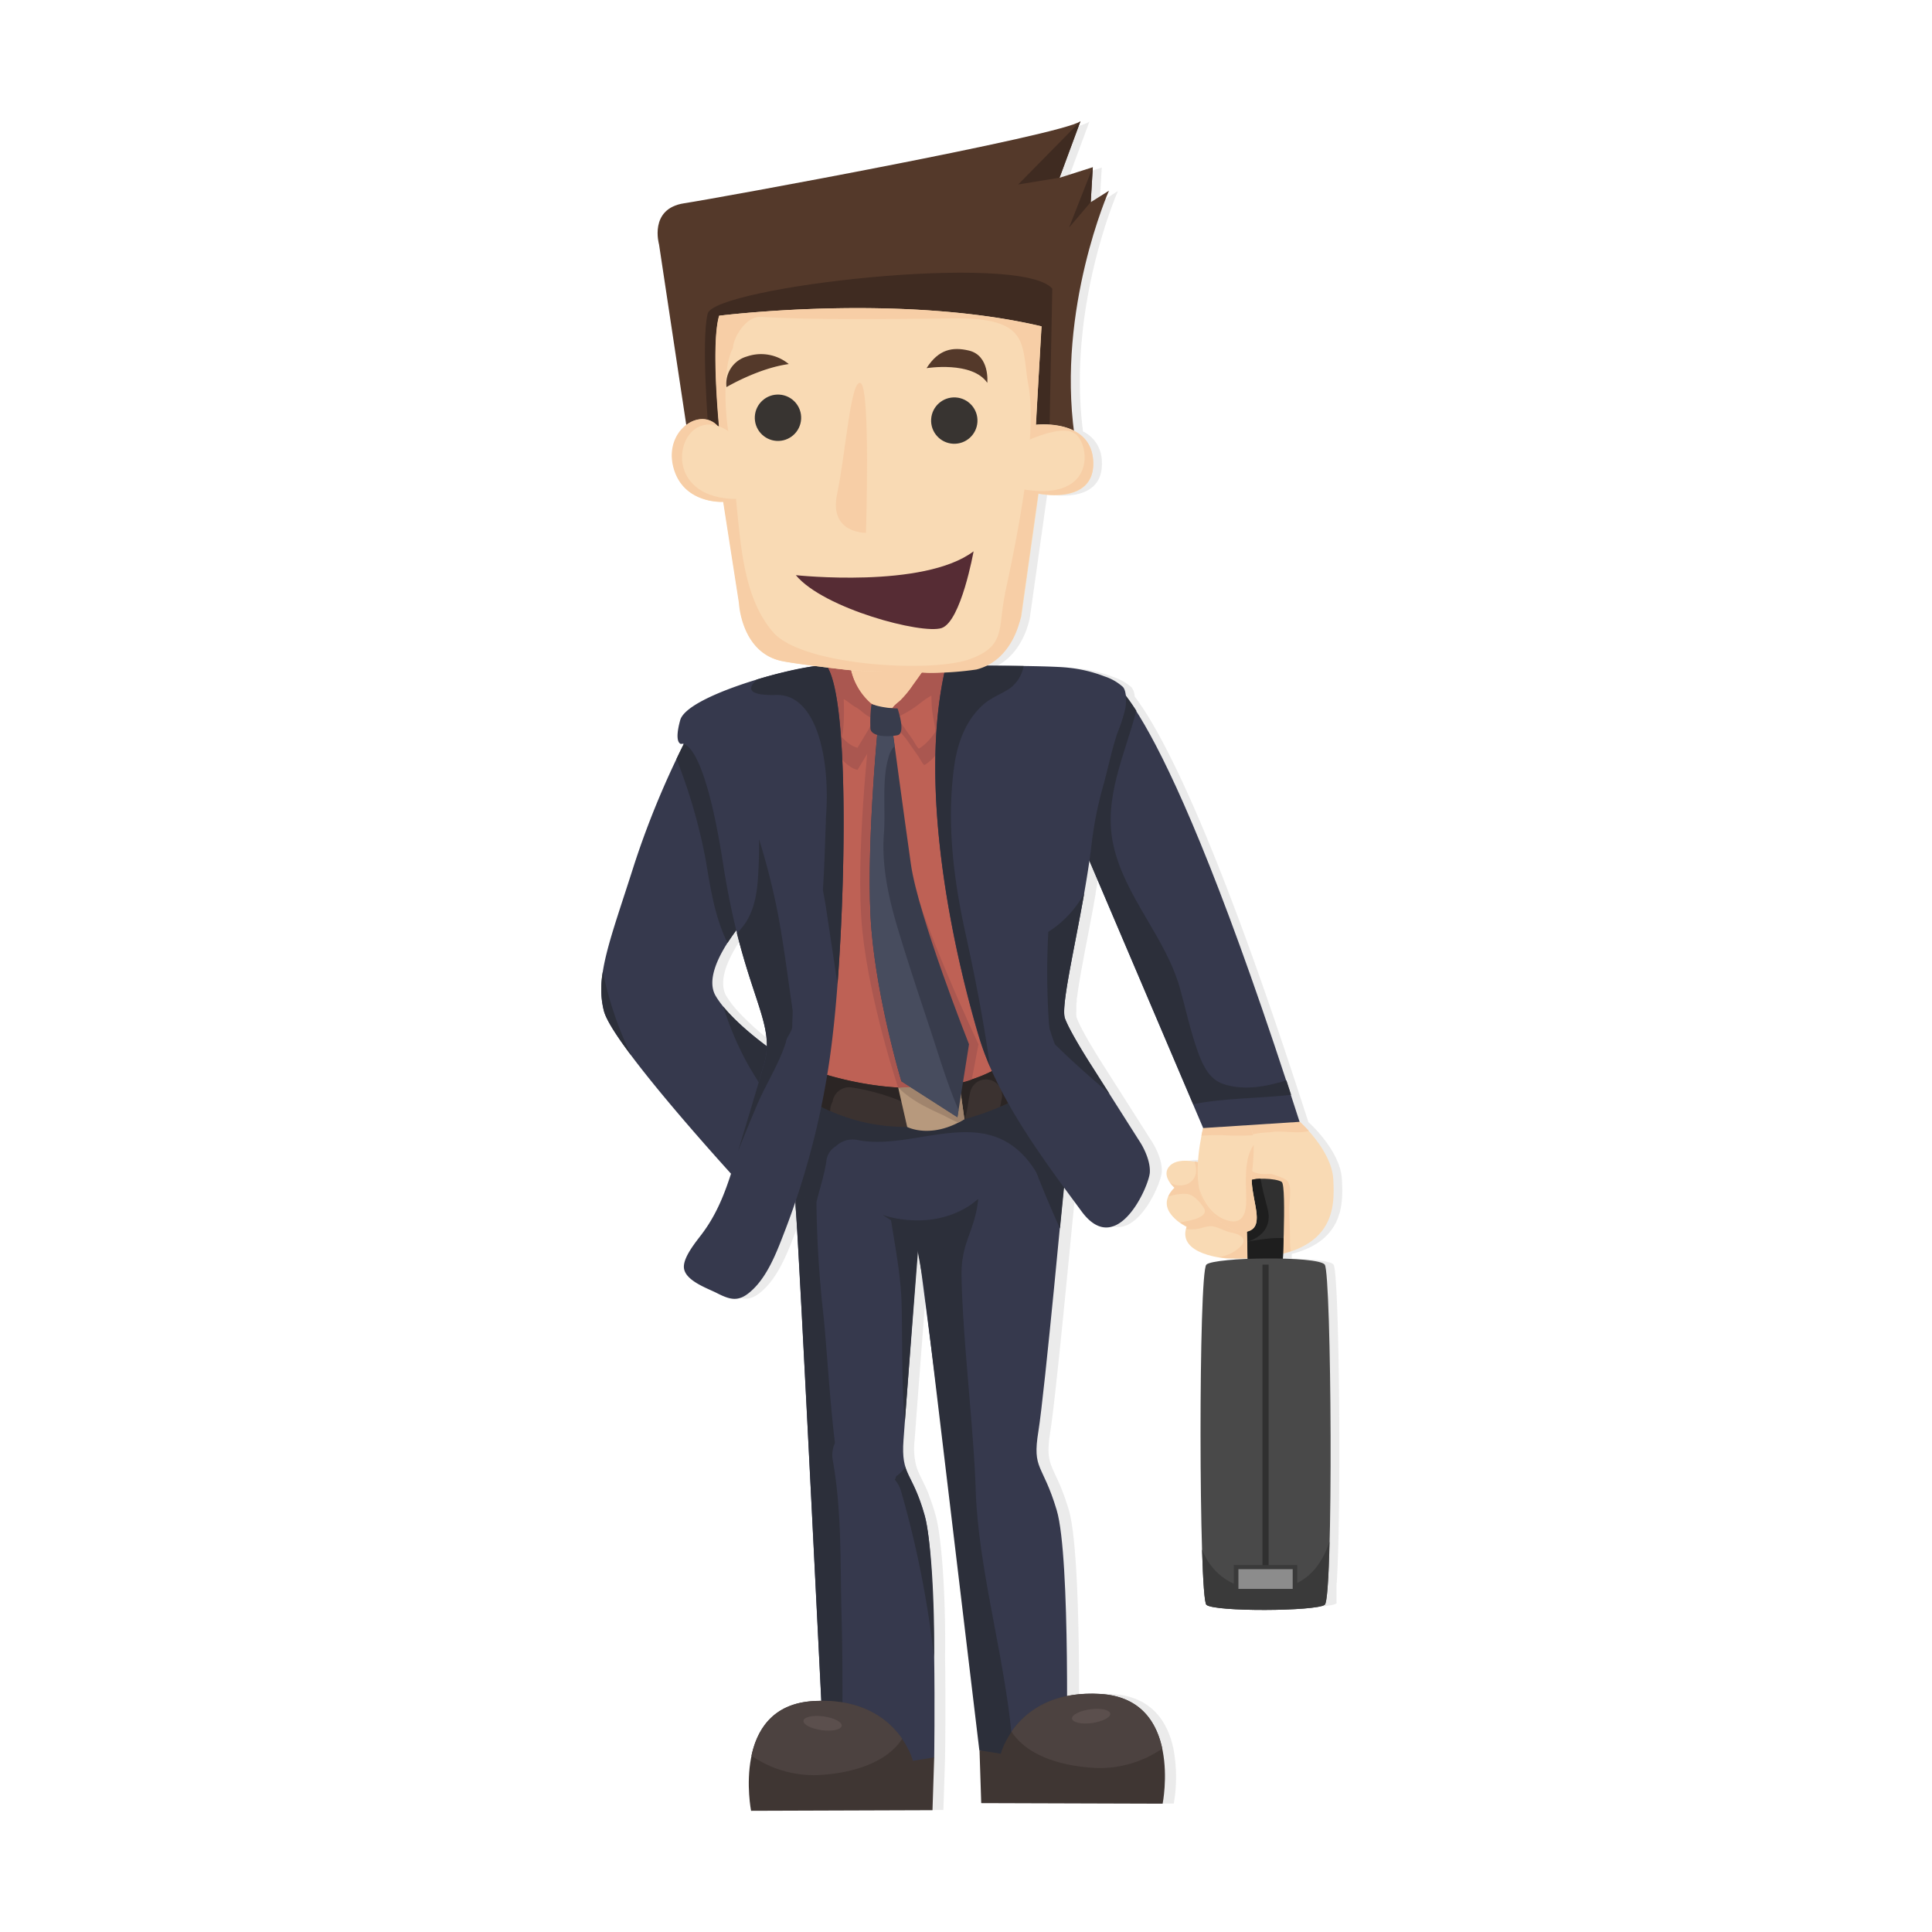 <svg id="Capa_1" data-name="Capa 1" xmlns="http://www.w3.org/2000/svg" viewBox="0 0 410 410"><title>p5h1</title><path d="M283.63,340.21l0-.13,0-.2,0-.18,0-.25,0-.21,0-.31,0-.24,0-.39,0-.25c0-.16,0-.32,0-.49l0-.23c0-.2,0-.41,0-.62v-.18q0-.39.06-.82v-.06c1-16,.53-65.68-.69-67.28-.57-.75-4.38-1.15-8.87-1.27,0-.34,0-.68,0-1,11.2-2.87,10.9-11,10.64-15.83-.21-4-3.15-7.93-5.19-10.21h0l-.15-.16-.53-.57-.12-.12-.27-.27-.12-.12-.59-.57-.08-.07-.07-.06,0,0c-.62-1.94-1.23-3.82-1.84-5.68h0l-1-3.06h0c-15.9-48.48-26.06-69.41-31.85-78.45h0l0,0c-.81-1.26-1.53-2.29-2.17-3.13a3.44,3.44,0,0,0-.62-1.89,10.89,10.89,0,0,0-3.93-2.25,29.75,29.75,0,0,0-7.39-1.8c-1.56-.21-5.45-.33-9.76-.39h-.05c-2.55,0-5.25-.06-7.7-.06,6.08-2.94,7.23-10.47,7.23-10.47l3.67-26.06s11.93,2.48,11.59-6.78a7.17,7.17,0,0,0-4-6.55c-3.41-26.54,7.41-51,7.41-51l-3.87,2.44.44-7.43-7.06,2.25,4.44-12c-3.91,3-76.6,16.26-84.12,17.41s-5.31,8.74-5.31,8.74L148,90.2a8.39,8.39,0,0,0-2.71,8.91c2,7.93,10.58,7.37,10.58,7.37l3.35,21.5s.46,10.33,8.86,12.24c1.23.28,4.05.7,7.4,1.14l-.4,0-1.12.15h0A89,89,0,0,0,163,144.2l-.07,0h0c-7.52,2.29-15.39,5.58-16.22,8.61-1.37,5,.19,5.05.19,5.05a.88.88,0,0,1,.56,0,183.49,183.49,0,0,0-10.49,25.48c-3.9,12.3-6.79,19.82-7,26,0,.14,0,.27,0,.41s0,.52,0,.78,0,.73.06,1.09c0,.16,0,.31.05.47s.07.56.11.84,0,.27.07.41c.08.41.16.81.27,1.22a6.84,6.84,0,0,0,.27.77c0,.1.1.22.15.34s.16.37.26.57l.21.39c.11.21.22.41.34.63l.23.38.46.76.21.33.6.93.16.24.77,1.12.09.13.94,1.32,0,0c6.54,9,17.93,21.78,22.27,26.57a41.74,41.74,0,0,1-6.18,12.79c-1.28,1.69-3.87,4.82-3.82,7,.06,2.87,5,4.51,7,5.54,3.11,1.58,4.81,1.93,7.62-.75,3.46-3.3,5.37-8.72,7.05-13.06.69-1.79,1.35-3.6,2-5.43,0,.41,0,.86.08,1.35.54,6.14,3.89,73.36,5.42,104.36-.55,0-1.1,0-1.68.06s-1.07.09-1.57.16l-.51.09c-.32.05-.64.11-.94.18l-.56.15c-.26.07-.53.14-.78.22L170,362c-.23.09-.46.17-.67.26l-.52.26c-.2.1-.4.2-.59.3l-.49.31c-.18.11-.35.22-.52.34s-.31.24-.46.35-.31.24-.45.37-.28.27-.42.4l-.39.38c-.14.15-.26.3-.39.45l-.33.4c-.13.16-.24.33-.36.49l-.28.4c-.12.18-.22.36-.33.53l-.24.4c-.1.19-.2.38-.3.58l-.19.4c-.09.2-.18.41-.26.61l-.16.39c-.08.21-.16.43-.23.64l-.13.38c-.07.22-.13.44-.19.66l-.1.38c-.06.22-.11.44-.16.66l-.05.22h0a32.85,32.85,0,0,0-.09,11.68l38.5-.13.36-11.2s.15-10,0-21.31h0c.16-11.07-.54-23.75-1.81-29.23-.06-.29-.13-.55-.2-.8s-.2-.68-.29-1l-.08-.27-.21-.66-.1-.29-.2-.59-.09-.26-.24-.66-.2-.51,0-.1c-1.14-2.83-2.11-4.21-2.66-6h0a15.16,15.16,0,0,1-.38-5.69l.28-3.71h0c.71-9.64,2.08-27.2,2.78-36.1l.61,3.3,2.57,19.55,9.9,82.83.36,11.2,38.5.13a32.85,32.85,0,0,0-.09-11.68h0c0-.1,0-.19-.07-.29s-.08-.37-.13-.55-.09-.35-.14-.52-.1-.34-.15-.52-.12-.36-.18-.54l-.17-.48c-.07-.19-.15-.37-.23-.56l-.19-.45c-.09-.19-.18-.38-.28-.57l-.21-.41c-.1-.19-.22-.38-.33-.57l-.23-.38c-.12-.19-.26-.37-.39-.56l-.25-.34c-.15-.19-.3-.37-.46-.55l-.27-.3c-.17-.18-.35-.35-.53-.52l-.28-.27c-.19-.17-.4-.33-.61-.49l-.3-.23c-.22-.16-.46-.31-.7-.45l-.31-.2c-.25-.15-.52-.28-.79-.41l-.32-.16c-.29-.13-.59-.24-.9-.35l-.32-.12c-.33-.11-.68-.2-1-.29l-.3-.08c-.38-.09-.79-.16-1.2-.23l-.26,0c-.51-.07-1-.13-1.58-.16s-1.22-.05-1.8-.05h-.54l-1.17,0-.59,0-1,.1-.55.07-1,.18-.28,0c0-14-.36-33.29-2.2-39.44-3-10-5.23-8.46-3.89-16.71.92-5.66,3.23-29.31,4.6-43.56l.82-8.2h0l3.72,5.08c7.44,10.19,14.29-5.29,14.49-8.22s-1.94-6.26-1.94-6.26l-6.65-10.46h0l-3.56-5.6s-4.7-7.24-5.87-10.38a2.54,2.54,0,0,1-.11-.5l0-.15a6.64,6.64,0,0,1,0-.67s0-.09,0-.13c0-.22,0-.47,0-.73,0-.08,0-.17,0-.25,0-.3,0-.61.08-1l0-.31q0-.41.1-.85l.05-.39q.08-.55.17-1.15l.08-.54.14-.87.09-.56.22-1.26.15-.82.12-.66.37-2v-.05c.54-2.83,1.15-5.94,1.75-9.15v0q.21-1.11.41-2.22v-.08q.19-1,.37-2.06l0-.18h0c.4-2.29.78-4.6,1.1-6.85l22,51.61h0l2.14,5s-.08.31-.19.84l0,.15v0l-.13.63h0a44.74,44.74,0,0,0-.75,5.64c-1.58-.36-4.46-.74-5.93.74-1.26,1.26-.64,2.72.06,3.68h0v0a6.71,6.71,0,0,0,.92,1c-4.9,4.62,2.53,8.25,2.53,8.25-1.54,4.46,3.86,6,6.82,6.49h0l.14,0,.11,0,.19,0,.27,0h0c.65.09,1.07.11,1.07.11q1.09,0,2.11,0l1.28,0h1v.09c-4.39.18-8.12.6-8.77,1.21-1.26,1.19-1.53,40.3-.92,60.45h0c.09,2.95.2,5.49.33,7.45.16,2.52.36,4.07.59,4.29,1.61,1.52,23.27,1.4,25.12,0a.36.36,0,0,0,.09-.12l0-.08A1.6,1.6,0,0,0,283.63,340.21ZM156.73,200.08c.59-.93,1.22-1.82,1.85-2.65l.15.62h0v0l.34,1.33,0,.1c2.22,8.46,4.4,13.64,5.39,17.9l0,.08q.09.38.16.75l0,.13c.05.26.1.52.14.78v0q.06.41.11.8v.1q0,.33.06.65c0,.07,0,.14,0,.21s0,.38,0,.56,0,.14,0,.2,0,.22,0,.33a60.18,60.18,0,0,1-8.29-7.31l0,0c-.32-.35-.63-.71-.92-1.07a18.88,18.88,0,0,1-1.62-2.29C152.44,208.34,154.27,203.93,156.73,200.08Z" fill="#6d6f71" opacity="0.14"/><path d="M272.27,235.76l3.52,2.27s6.82,6.05,7.15,12.21.74,17.6-22.52,16.83c0,0-10.71-.66-8.62-6.71,0,0-7.43-3.64-2.53-8.25,0,0-3.08-2.64-1-4.73s7-.44,7-.44l1.43-8.91Z" fill="#f9dab4"/><path d="M277.76,240a27.17,27.17,0,0,0-2-2l-3.52-2.27L256.76,238l-1.43,8.91a14,14,0,0,0-1.83-.44c.53,1.82.62,3.66-1.46,4.77a4.21,4.21,0,0,1-3.69-.21,6.84,6.84,0,0,0,.94,1,5.57,5.57,0,0,0-1.38,1.92,9.83,9.83,0,0,1,3.92-.58c1.51.14,2.83,1.74,3.6,2.91,1.18,1.78-1.9,2.67-5,3.12a11.51,11.51,0,0,0,1.44.89,5.19,5.19,0,0,0-.16.55,9.08,9.08,0,0,0,3.32-.24,6.53,6.53,0,0,1,2-.39c1.62.17,2.83,1.11,4.41,1.39,1.22.22,3.45,1.1,2,2.74a8,8,0,0,1-4.8,2.43c1.06.18,1.81.22,1.81.22,5.88.2,10.24-.39,13.48-1.48a18.87,18.87,0,0,1-.18-2.73c0-2.06-.14-4.12-.16-6.19,0-1.57.51-4.09-.1-5.54-.44-1-2.19-1.38-3.63-1.91l-.92,0a6.85,6.85,0,0,1-2.7-.33c-1.39-.65-2-2.33-2.43-3.69s-.7-3,.64-3.79c1.5-.9,3.49-.95,5.28-1.06C271.74,239.83,275.52,240.7,277.76,240Z" fill="#f7cea6"/><path d="M272,272.52h-7.07s-.71-20.67,0-21.7,5.93-.79,7.07,0S272,272.52,272,272.52Z" fill="#303030"/><path d="M269,256.49c-.58-2.23-1.14-4.25-1.49-6.35-1.21,0-2.27.25-2.56.68s-.35,7-.24,12.7C267.72,262.58,270,260.29,269,256.49Z" fill="#1e1e1e"/><path d="M269.64,262.8c-1.66.15-3.3.42-4.94.69.09,4.75.24,9,.24,9H272s.25-4.7.4-9.73A18.51,18.51,0,0,0,269.64,262.8Z" fill="#1e1e1e"/><path d="M281.13,340.56c-1.85,1.4-23.51,1.52-25.12,0s-1.69-70.6,0-72.19,23.68-1.89,25.12,0S283,339.16,281.13,340.56Z" fill="#494949"/><path d="M271.88,337.08c-7.21,1.35-14.08-1.28-16.79-8.26.21,6.74.52,11.36.92,11.74,1.61,1.52,23.27,1.4,25.12,0,.5-.38.84-5.75,1-13.39C280.5,332.14,277.45,336,271.88,337.08Z" fill="#3a3a3a"/><rect x="267.92" y="268.37" width="1.3" height="66.64" fill="#303030"/><rect x="261.83" y="332.14" width="13.47" height="5.89" fill="#3a3a3a"/><rect x="262.81" y="333" width="11.52" height="4.19" fill="#8c8c8c"/><path d="M255.88,236.71l-.55,2.64s-2.64,10.46,0,15.41,7.81,7.92,10.34,6.16-.44-7.19,0-11.85S268.2,232.3,255.88,236.71Z" fill="#f9dab4"/><path d="M261.25,241c1.55,0,3.09,0,4.63-.08-.62-3.81-2.94-6.72-10-4.19l-.55,2.64s-.16.63-.36,1.65A42.86,42.86,0,0,1,261.25,241Z" fill="#f7cea6"/><path d="M265.67,249.06a49,49,0,0,0,.4-6.09c-2.33,3.2-1.52,8.81-1.62,12.34-.08,2.74-1.19,4.62-4.16,3.63s-4.8-3.61-5.8-6.71a9.26,9.26,0,0,0,.84,2.53c2.64,5,7.81,7.92,10.34,6.16S265.23,253.72,265.67,249.06Z" fill="#f7cea6"/><path d="M234.86,144s10.89.33,40.93,94.07l-20.46,1.32L224,165.79Z" fill="#36394d"/><path d="M274,232.34l-1-3.06c-4.5,1.36-9.07,2.21-13.4.76-3-1-4.35-4-5.35-6.7-1.62-4.45-2.58-9.1-3.86-13.65-3.07-10.88-11.8-19.47-14.16-30.55-2.08-9.78,2.46-18.94,4.92-28.31-4.36-6.81-6.25-6.88-6.25-6.88L224,165.79l29.22,68.53C260,233,267,233.11,274,232.34Z" fill="#2c2f3a"/><path d="M176.94,248.82s-8.77-.24-8.07,7.76,6.18,119.86,6.18,119.86l3.94.29,16.16.34,3.1-4.12s.64-41.9-2-51.33-5.08-8.32-4.51-16.06,3.48-47,3.48-47S189,245.29,176.94,248.82Z" fill="#36394d"/><path d="M191.35,277.26c.15,8.25,0,16.87.66,24.6,1-13.28,3.21-41.6,3.21-41.6a22.1,22.1,0,0,0-7-8.07C189,260.6,191.2,268.75,191.35,277.26Z" fill="#2c2f3a"/><path d="M191.21,316.42a213.18,213.18,0,0,1,7,35.23c.17-11.64-.61-25.07-2-30-1.73-6.14-3.35-7.82-4.12-10.37a6.25,6.25,0,0,1-1.91,2,5,5,0,0,1-.28.74A6.55,6.55,0,0,1,191.21,316.42Z" fill="#2c2f3a"/><path d="M178.6,343.22c-.32-11.14.1-22.24-1.86-33.26a6.11,6.11,0,0,1,.45-3.74c-1.09-8.89-1.55-17.82-2.4-26.75a237.74,237.74,0,0,1-1.53-24.34c-1.9-3.11-5-6-4.38,1.46.71,8,6.18,119.86,6.18,119.86l3.49.26C178.87,367.86,178.85,352.12,178.6,343.22Z" fill="#2c2f3a"/><path d="M171.27,232l-5.58,19s11.45,9.4,34.07,7.94,26-6.94,26-6.94l2.15-2.76-10.18-20.17S195.07,240,171.27,232Z" fill="#36394d"/><path d="M226,249.15s-4.3,46.37-5.64,54.62.9,6.7,3.89,16.71,2.07,54.8,2.07,54.8l-17.11-.83L193.39,253.68Z" fill="#36394d"/><path d="M207.05,316c-.4-12.69-2.84-32.8-3-45.47-.06-7,2.82-9.19,3.55-16.07-.06,0-4.22,3.54-5.77,5.06a45.43,45.43,0,0,0-5.38,5.55c-.43.6-.32,3.78-.84,4.16l12.22,102.2,7.26,3.44C214.61,355.95,207.65,335,207.05,316Z" fill="#2c2f3a"/><path d="M217.78,229.06s-22.71,11-46.51,3l-5.58,19a31.57,31.57,0,0,0,7.56,4.13c.68-2.9,1.66-5.71,2.11-8.74a4.18,4.18,0,0,1,2.06-3.23,5.12,5.12,0,0,1,4.63-1.28c10.84,2.15,23.94-6,33.5,1.73,3.51,2.85,5.45,6.67,7.05,10.69a8.3,8.3,0,0,0,3.2-2.3l2.15-2.76Z" fill="#2c2f3a"/><path d="M197.69,281.41l-3.55-19.16-6.83-4.43s11.22,4.22,20.32-3.36l-7.24,8.89Z" fill="#2c2f3a"/><path d="M159.39,384.28S155,362,172.61,361s21.13,12.67,21.13,12.67l4.51-.72-.36,11.2Z" fill="#3f3633"/><path d="M173.58,376.7a23.42,23.42,0,0,1-14.11-4.11c1.19-5.55,4.54-11.08,13.13-11.6,10.71-.64,16.2,4.17,18.86,8C188.18,374.06,181,376.33,173.58,376.7Z" fill="#4c4240"/><path d="M170.51,365.16c-.12.8,1.59,1.68,3.83,2s4.16-.11,4.28-.91-1.59-1.68-3.83-2S170.63,364.36,170.51,365.16Z" fill="#5b4f4d"/><path d="M246.73,382.77s4.42-22.23-13.22-23.28-21.13,12.68-21.13,12.68l-4.51-.72.36,11.2Z" fill="#3f3633"/><path d="M232.54,375.19a23.4,23.4,0,0,0,14.11-4.11c-1.18-5.54-4.54-11.08-13.13-11.6-10.72-.64-16.2,4.16-18.86,8C217.94,372.55,225.1,374.81,232.54,375.19Z" fill="#4c4240"/><path d="M235.61,363.65c.12.79-1.59,1.67-3.83,2s-4.15-.12-4.28-.91,1.59-1.67,3.83-2S235.49,362.85,235.61,363.65Z" fill="#5b4f4d"/><path d="M219.47,247.56c1.69,4.52,3.51,8.76,5.47,13.15l.87-8.72v-7.92l-7.49,1.61A5.5,5.5,0,0,1,219.47,247.56Z" fill="#2c2f3a"/><path d="M173.12,140.28s4,70.77-.4,86.93c0,0,25.86,12.34,41.73-2.35,0,0-15.86-59.1-8.81-84.62v-5.55H172.73Z" fill="#be6155"/><path d="M198,141.14a88,88,0,0,1-18.75-1v1.93h.1c2.9.33-.78,7,7.17,8,12.26,1.59,7.2-7.62,11-7.27l.46,0Z" fill="#f7cea6"/><path d="M147.4,153.48a185.64,185.64,0,0,0-12.78,29.89c-5.06,15.94-8.42,23.86-6.45,31.21S156.88,251,156.88,251l10.28-25.85s-11.46-7.34-15.28-13.8,9-19.39,9-19.39l-7.45-37.3Z" fill="#36394d"/><path d="M159.1,226.56c1.46,2.42,3,4.93,4.58,7.36l3.49-8.77s-8.94-5.73-13.66-11.52A64,64,0,0,0,159.1,226.56Z" fill="#2c2f3a"/><path d="M127.93,206.22a19.75,19.75,0,0,0,.24,8.35c.52,1.94,2.76,5.37,5.77,9.39A76.71,76.71,0,0,1,127.93,206.22Z" fill="#2c2f3a"/><path d="M149.77,182.53c1,6,1.92,12.1,4.62,17.57a55.89,55.89,0,0,1,6.52-8.15l-7.45-37.3-6.06-1.18s-1.61,2.91-3.84,7.59A116.57,116.57,0,0,1,149.77,182.53Z" fill="#2c2f3a"/><path d="M180.44,146.25l-9.64.62s5.73,15.34,11.18,16.51c.8-1.33,1.61-2.66,2.4-4a19.87,19.87,0,0,1,1.22-2.29c.51-.65,1.25-1.23.81-2.15-.28-.59-1.18-.63-1.63-1A13.49,13.49,0,0,1,180.44,146.25Z" fill="#aa5750"/><path d="M190.49,154a.66.66,0,0,0,0,.22c.11.78,1.47,2.09,1.91,2.73l2.52,3.6c.13.18,1,1.8,1.25,1.79,0,0,5.93-2.72,8.07-17.13-2-.61-3.73-.17-5.75-.44-.83-.11-.63-.24-1.13.61s-2.07,2.94-2.65,3.8a21.19,21.19,0,0,1-2.39,2.87C191.8,152.62,190.65,153.36,190.49,154Z" fill="#aa5750"/><path d="M180.44,141.55l-9.64.62s5.73,15.33,11.18,16.51c.8-1.33,1.61-2.66,2.4-4a19.83,19.83,0,0,1,1.22-2.29c.51-.65,1.25-1.23.81-2.15-.28-.59-1.18-.63-1.63-1A13.47,13.47,0,0,1,180.44,141.55Z" fill="#be6155"/><path d="M189.32,150.51a.55.55,0,0,0,0,.22c.11.78,1.47,2.09,1.91,2.73l2.52,3.6c.13.18,1,1.8,1.26,1.79,0,0,5.93-2.72,8.07-17.13-2-.61-3.73-.17-5.75-.44-.83-.11-.64-.24-1.13.61s-2.06,2.94-2.65,3.8a21.39,21.39,0,0,1-2.39,2.87C190.63,149.09,189.47,149.83,189.32,150.51Z" fill="#be6155"/><path d="M181.63,150.1c1.21.62,2.49,2.29,3.71,2.22l.34,0c.5-.62,1.16-1.19.74-2.06-.28-.59-1.18-.63-1.63-1a13.47,13.47,0,0,1-4.34-7.67,44,44,0,0,0-5.73.13c1.05,4.87.37,10.67,3.83,14.84.7-1.67.55-6.74.5-8.2C179.77,148.71,180.76,149.65,181.63,150.1Z" fill="#aa5750"/><path d="M197.32,141.29c-.83-.11-.64-.24-1.13.61s-2.06,2.94-2.65,3.8a21.39,21.39,0,0,1-2.39,2.87c-.51.52-1.67,1.26-1.82,1.94a.55.55,0,0,0,0,.22,3,3,0,0,0,.66,1.21,5.07,5.07,0,0,1,.67.16c4.14-2.06,4.47-3.07,7-4.49,0,3.92.59,5.06.9,7.83,1-1,2-.85,2.59-2.15s.2-3,.2-4.27c0-1.78-.43-3.54-.3-5.34.07-1,.62-1.59-.12-2.25C200.43,141,198,141.38,197.32,141.29Z" fill="#aa5750"/><path d="M172.73,227.21s25.67,9.7,41.73-2.35l3.33,7.19s-23.7,15.23-46.51,1.13Z" fill="#3b3230"/><path d="M212.25,234.87a42.69,42.69,0,0,0,5.53-2.82l-3.33-7.19c-16.06,12-41.73,2.35-41.73,2.35l-1.45,6a40.47,40.47,0,0,0,4.91,2.58,3.93,3.93,0,0,1,.51-2,3.58,3.58,0,0,1,4.2-3A47,47,0,0,1,190,233.2a6.73,6.73,0,0,1,4.54,5.89,48.92,48.92,0,0,0,10.3-1.65,3,3,0,0,1,.11-.67c.47-1.71.54-3.48,1-5.19a3.41,3.41,0,1,1,6.59,1.81C212.43,233.88,212.33,234.38,212.25,234.87Z" fill="#2b2524"/><path d="M190.61,230.8l1.91,8.36s5.09,2.68,12.14-1.66l-1.19-8.44A46.64,46.64,0,0,1,190.61,230.8Z" fill="#b7997d"/><path d="M191.32,231.46a25.35,25.35,0,0,0,5.25,3.48c1.15.61,2.33,1.15,3.52,1.69.45.2,3.07,1.71,3.44,1.52s.75-.41,1.13-.65l-1.19-8.44c.13.9-12,1.76-12.82,1.77C190.87,231,191.09,231.26,191.32,231.46Z" fill="#a0846d"/><path d="M200.74,141.28s21.93-.14,26.24.45a29.75,29.75,0,0,1,7.39,1.8,10.89,10.89,0,0,1,3.93,2.25c.81.92.71,3.22.54,4.42a34.15,34.15,0,0,1-1.76,5.49c-1.25,3.79-2,7.72-3.1,11.56a77.93,77.93,0,0,0-2.3,11.69C229.92,194,224.83,213,226,216.14s5.87,10.38,5.87,10.38l10.2,16.06s2.13,3.33,1.94,6.26-7,18.41-14.49,8.22-17.82-23.69-21.84-37.2S194.14,168.91,200.74,141.28Z" fill="#36394d"/><path d="M210.1,226.37c-1.33-9.62-3.17-19-5.28-28.63-2.51-11.44-3.93-23.26-2.35-34.94.66-4.91,2.34-9.74,6.07-13.16,1.71-1.58,3.9-2.31,5.8-3.58a7.57,7.57,0,0,0,2.89-4.72c-7.57-.11-16.48-.06-16.48-.06-6.6,27.63,2.94,65.07,7,78.59A57.42,57.42,0,0,0,210.1,226.37Z" fill="#2c2f3a"/><path d="M222.75,218.4a5.8,5.8,0,0,1,.24.67c.25.86.55,1.7.88,2.54,3.7,3.69,7.65,7.08,11.57,10.51l-3.56-5.6s-4.7-7.24-5.87-10.38c-.91-2.42,1.93-14.33,4.08-26.58a21.93,21.93,0,0,1-7.62,8.19,159.34,159.34,0,0,0,.12,19.29C222.63,217.5,222.7,218,222.75,218.4Z" fill="#2c2f3a"/><path d="M184.56,154.85s-3.13,27-1.57,42.49,7.61,33.46,7.61,33.46c6.32-.19,12.53-.42,15.63-1.74l1.42-7.44s-12.83-27.17-14.7-38.26-4.66-28.52-4.66-28.52Z" fill="#aa5750"/><path d="M186.25,154.85s-2.63,27-1.31,42.49,6.35,32.11,6.35,32.11l11.89,7.63,2.46-15.47s-10.77-27.17-12.34-38.26-3.91-28.52-3.91-28.52Z" fill="#383c4c"/><path d="M197.35,218.25c-2.36-7.13-4.76-14.28-6.91-21.49-1.9-6.36-3.38-13.19-2.86-19.88.4-5.27-.53-11.53,1.1-16.56a5.28,5.28,0,0,1,1.17-2l-.46-3.44h-3.14s-2.63,27-1.31,42.49,6.35,32.11,6.35,32.11l11.89,7.63.25-1.55C201,230,199.24,223.95,197.35,218.25Z" fill="#474c5e"/><path d="M184.94,149.43a18.35,18.35,0,0,0,5.53.91s1.86,5.29,0,5.68-5.53.39-5.75-1.37A28.92,28.92,0,0,1,184.94,149.43Z" fill="#383c4c"/><path d="M175.58,141.55a5.58,5.58,0,0,0-2.85-.16c-6.5.73-27,6.45-28.38,11.44s.19,5.05.19,5.05,4.62-2.2,8.92,25.48,11.35,33.26,8.7,42.37c-1.92,6.63-3.92,13.23-5.93,19.84-1.82,6-3.55,11.35-7.28,16.3-1.28,1.69-3.87,4.82-3.82,7,.06,2.87,5,4.51,7,5.54,3.11,1.58,4.81,1.93,7.62-.75,3.46-3.3,5.37-8.72,7.05-13.06a168.72,168.72,0,0,0,10-41.67C179.2,198.13,180.76,149.78,175.58,141.55Z" fill="#36394d"/><path d="M175.58,141.55a5.58,5.58,0,0,0-2.85-.16,91.6,91.6,0,0,0-12.16,2.83c0,.19-4.48,3.49,4.15,3.26s11.55,13.71,10.55,26.13c0,.15,0,.28,0,.43-.19,5-.31,9.9-.64,14.84q.44,2.24.78,4.52,1.15,7.72,2.33,15.43C179.51,185.41,180,148.63,175.58,141.55Z" fill="#2c2f3a"/><path d="M162.17,225.74c-1.8,6.19-3.66,12.37-5.54,18.53,1.31-3.25,2.63-6.51,4-9.73,1.92-4.51,4.65-8.67,6.14-13.32.09-1.12,1.34-2.26,1.36-3.41,0-1.4.09-2,.09-3.31-1-6.86-1.86-13.77-3.13-20.57a149.73,149.73,0,0,0-4-15.8c0,2,0,4-.12,6-.17,4.16-.5,8.36-2.88,11.9a13.65,13.65,0,0,1-1.71,2C160.29,213.53,164.26,218.54,162.17,225.74Z" fill="#2c2f3a"/><path d="M146.75,97.56l-6.89-45.68s-2.22-7.59,5.31-8.74,80.22-14.45,84.12-17.41l-4.44,12,7.06-2.25-.44,7.43,3.87-2.44S224.29,65.37,228,92.22Z" fill="#54392a"/><path d="M150.33,91.11s-1.55-18.89-.15-24.55,66.45-13.15,73.13-5.3L222.61,97Z" fill="#3f2b21"/><path d="M152.64,67s38.28-4.85,68.4,2.25l-1.23,20.88S231.61,88.71,232,98s-11.59,6.78-11.59,6.78l-3.67,26.06s-2.25,8.36-10.09,10.76a38,38,0,0,1-9.87,1.16c-3.83-.35-13.63-.22-16.54-.55-5.73-.65-12.51-1.5-14.48-1.95-8.41-1.91-8.86-12.24-8.86-12.24l-3.35-21.5s-8.56.57-10.58-7.37S149,86,152.66,90.8C152.66,90.8,150.87,72.94,152.64,67Z" fill="#f9dab4"/><path d="M232,98c-.35-9.25-12.15-7.82-12.15-7.82L221,69.26c-30.12-7.1-68.4-2.25-68.4-2.25-1.77,5.93,0,23.79,0,23.79-3.62-4.83-11.74.37-9.72,8.3s10.58,7.37,10.58,7.37l3.35,21.5s.46,10.33,8.86,12.24c2,.45,8,1.25,13.7,1.9,2.9.33,13.91.59,18.14.67a65.16,65.16,0,0,0,9.69-.7c8-2,9.45-11.29,9.45-11.29l3.67-26.06S232.3,107.21,232,98Zm-18.7,28c-1.58,7.26.27,11-7.38,13.84-7.87,3-35.6,1.53-41.84-5.66-5.95-6.86-6.79-17.2-7.74-26.8-.69-7-.72-9-1.8-15.91-.68-4.31-1.19-13.57,1-17.61.12-2.37,2.85-6.79,5.91-6.61,11.79.7,28.88.45,40.66.32,16.77-.2,14.55,5.47,16.14,14.24C220.23,92.83,215.6,115.26,213.26,126Z" fill="#f7cea6"/><path d="M196.63,78.13s9.66-1.57,12.89,3.11c0,0,.58-5.79-3.92-6.85C202.19,73.59,199.21,74.07,196.63,78.13Z" fill="#54392a"/><circle cx="165.09" cy="88.65" r="4.92" transform="translate(66.87 248.23) rotate(-86.62)" fill="#383431"/><circle cx="202.51" cy="89.26" r="4.92" transform="translate(101.47 286.15) rotate(-86.62)" fill="#383431"/><path d="M182.64,81.3s-.86,23.45-3.26,30.1c0,0,4.2,2.56,7.28,1.55S185.61,74.06,182.64,81.3Z" fill="#f9dab4"/><path d="M183.77,113.07s-7.92.2-6.12-8.25,2.89-24.62,5-23.52S183.77,113.07,183.77,113.07Z" fill="#f7cea6"/><path d="M154.17,82.15s6.72-4,13.22-4.89a9.24,9.24,0,0,0-8.88-1.61A6,6,0,0,0,154.17,82.15Z" fill="#54392a"/><polygon points="229.29 25.72 216.07 39.15 224.85 37.71 229.29 25.72" fill="#3f2b21"/><polygon points="231.91 35.46 226.87 48.3 231.47 42.89 231.91 35.46" fill="#3f2b21"/><path d="M159.69,96.71s-5.58-8.49-11.17-6.24-6.45,15.26,7.63,15.42Z" fill="#f9dab4"/><path d="M215.09,94.92s10.45-5.78,13.47-2.54,3.24,14.3-12.12,11.34Z" fill="#f9dab4"/><path d="M168.89,122.06S196,125,206.61,117c0,0-2.65,14.88-6.78,16.28S174.78,129.17,168.89,122.06Z" fill="#562c34"/></svg>